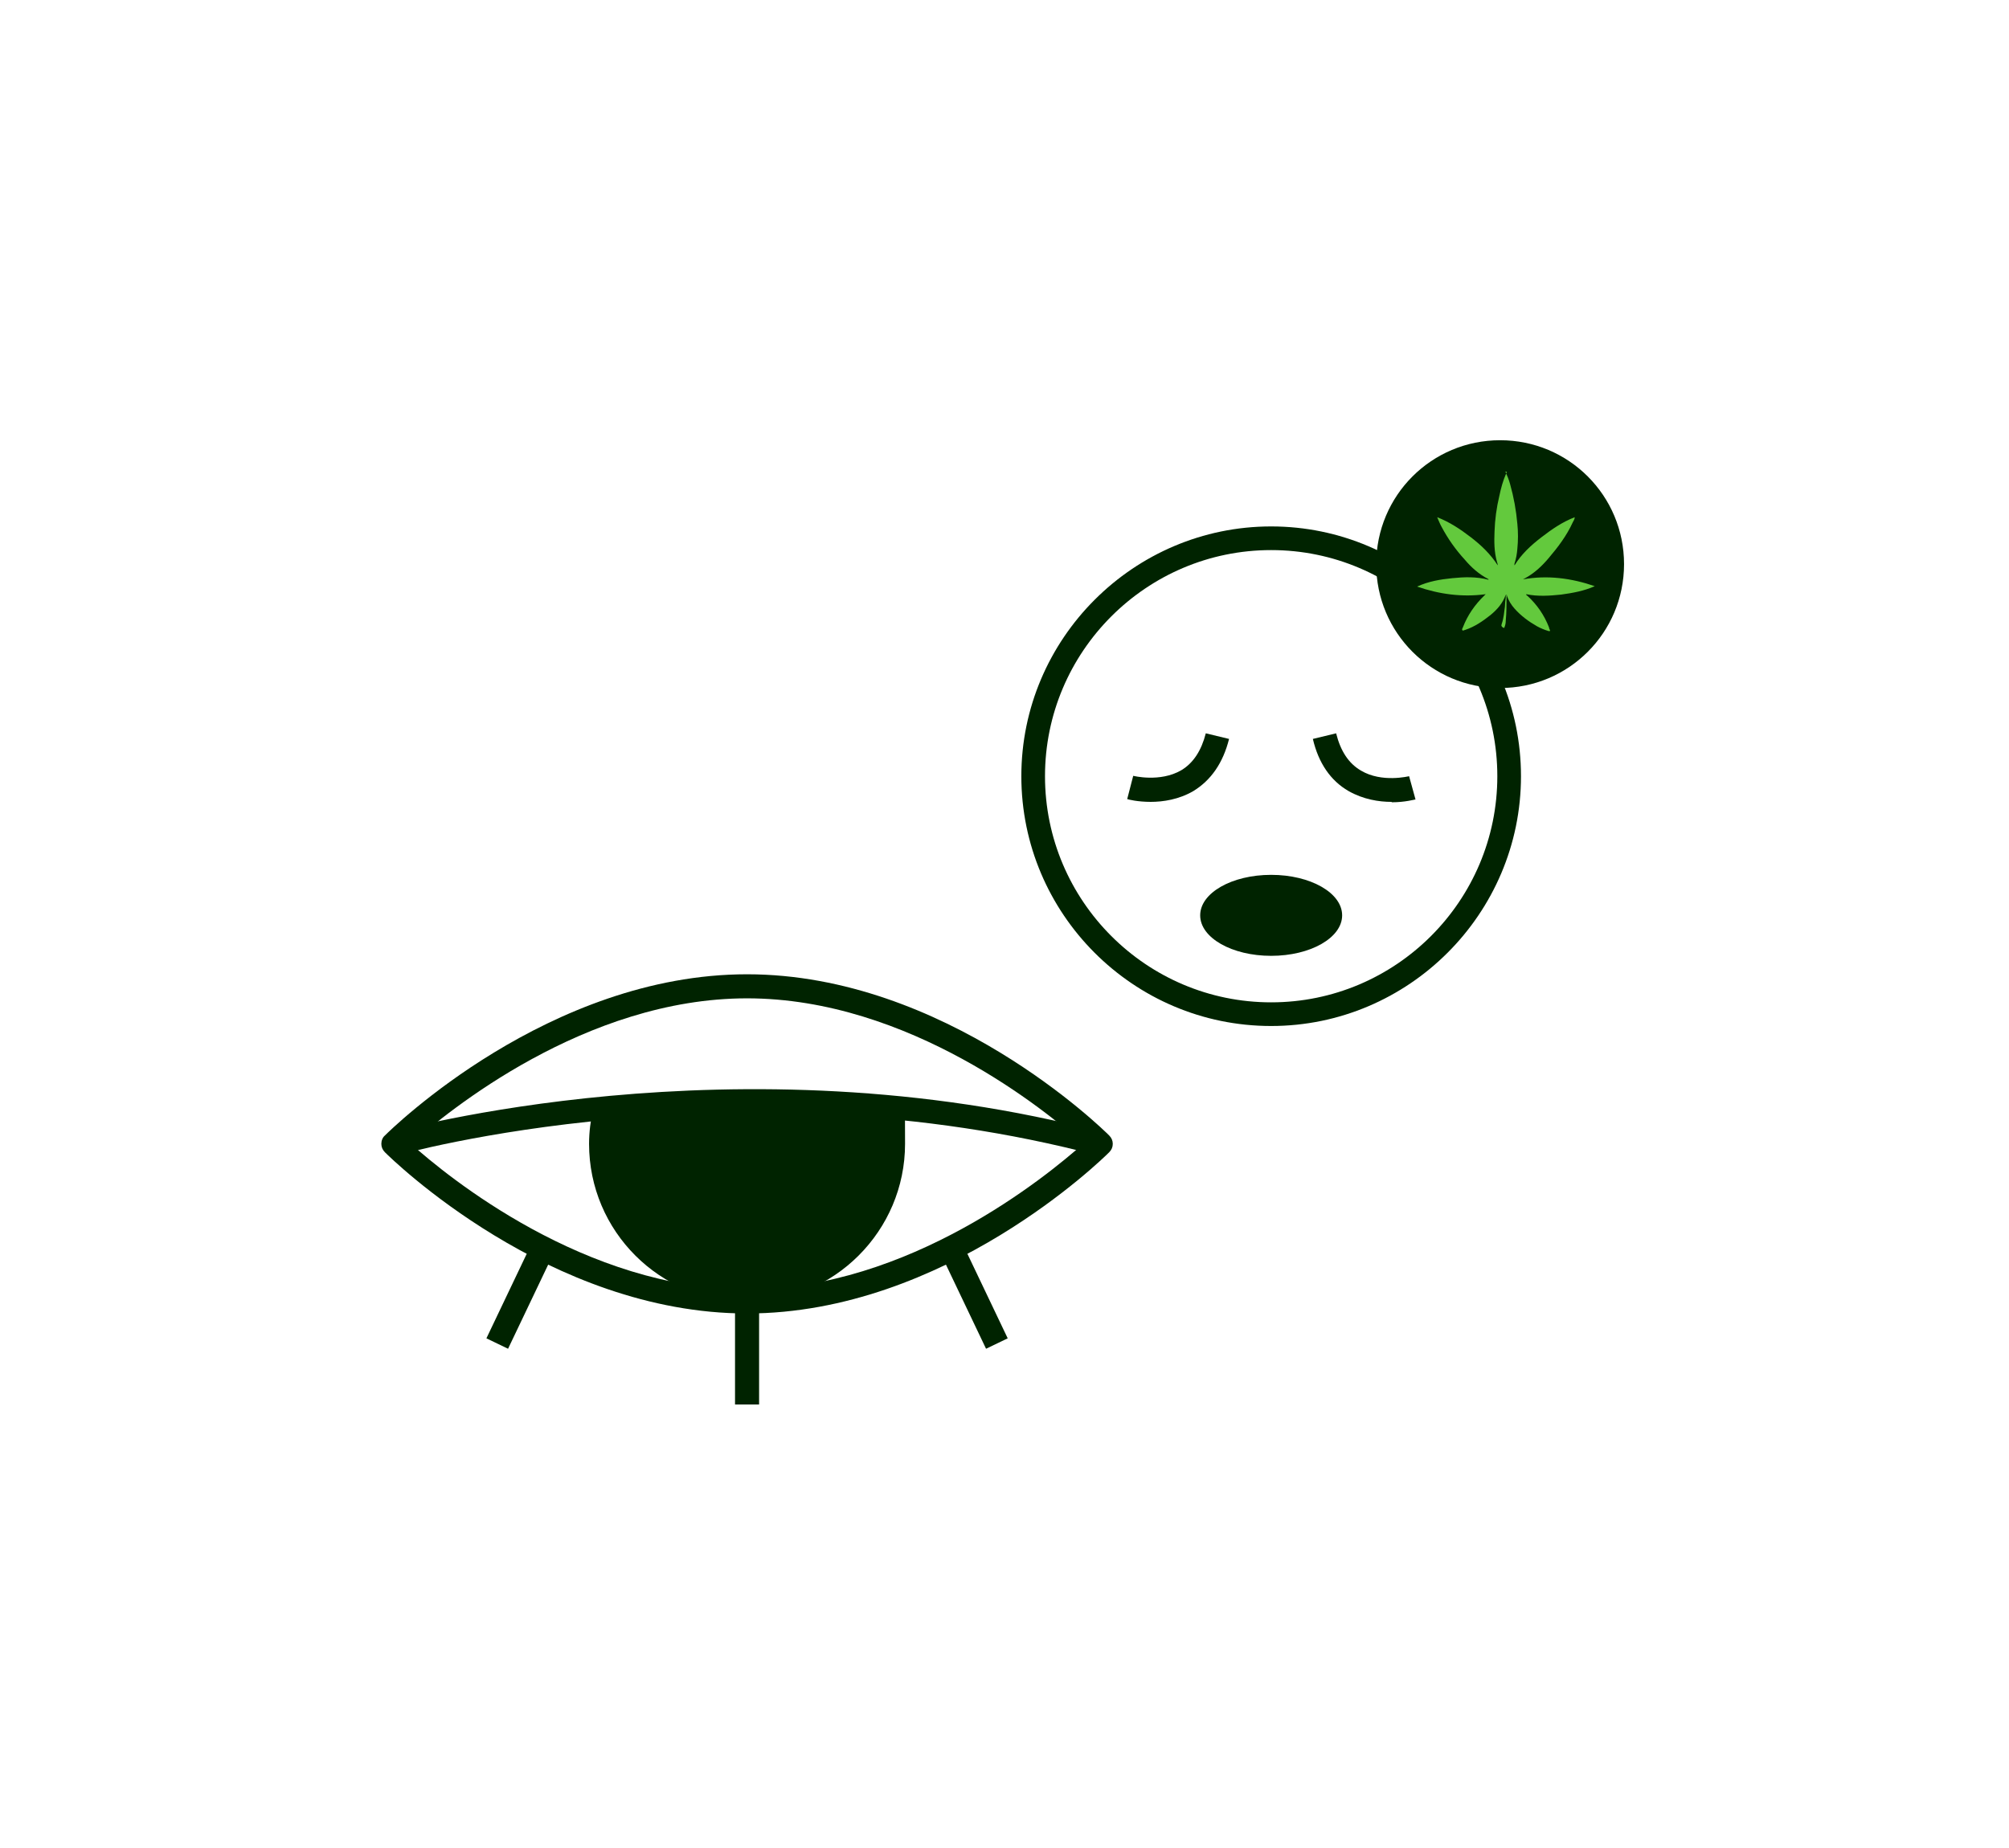 <?xml version="1.0" encoding="UTF-8"?>
<svg xmlns="http://www.w3.org/2000/svg" version="1.1" viewBox="0 0 501 461">
  <defs>
    <style>
      .cls-1 {
        fill: #002300;
      }

      .cls-2 {
        fill: #63c93d;
      }
    </style>
  </defs>
  <!-- Generator: Adobe Illustrator 28.7.1, SVG Export Plug-In . SVG Version: 1.2.0 Build 142)  -->
  <g>
    <g id="Ebene_2">
      <path class="cls-1" d="M405,140.7c0,17.1-13.8,30.9-30.9,30.9s-30.9-13.8-30.9-30.9,13.8-30.9,30.9-30.9,30.9,13.8,30.9,30.9Z"/>
      <path class="cls-1" d="M334.7,228.3c0,5.6-7.9,10.1-17.7,10.1s-17.7-4.5-17.7-10.1,7.9-10.1,17.7-10.1,17.7,4.5,17.7,10.1Z"/>
      <path class="cls-1" d="M317,137.2c-31.1,0-56.4,25.3-56.4,56.4s25.3,56.4,56.4,56.4,56.4-25.3,56.4-56.4-25.3-56.4-56.4-56.4ZM317,255.9c-34.4,0-62.3-28-62.3-62.3s28-62.3,62.3-62.3,62.3,28,62.3,62.3-28,62.3-62.3,62.3Z"/>
      <path class="cls-2" d="M375.4,117.6c.5,1.1.9,2.1,1.2,3.2.9,3.2,1.5,6.5,1.8,9.9.2,2,.2,4.1,0,6.1-.1,1.3-.3,2.5-.7,3.7,0,.1-.1.3,0,.5,1.7-2.8,4.1-5,6.7-7,2.6-2,5.2-3.8,8.3-5,0,.5-.3.9-.5,1.3-1.5,3.3-3.7,6.2-6,8.9-1.6,1.9-3.4,3.6-5.5,4.8-.3.2-.6.3-.9.5,6.1-1.1,12.1-.3,17.9,1.7-2.7,1.2-5.5,1.7-8.4,2.1-2.9.3-5.8.5-8.7-.1,0,.2.1.3.3.4,2.4,2.2,4.2,4.8,5.4,7.9,0,.2.1.4.2.6,0,0,.1.2,0,.3,0,0-.2,0-.3,0-1-.3-2-.7-2.9-1.2-2.1-1.2-4-2.6-5.6-4.4-.8-.9-1.5-2-1.9-3.2,0,0,0-.2-.1-.3-.2,0,0,.1,0,.2,0,2.1,0,4.3-.2,6.4,0,.5-.1,1-.3,1.5,0,.2-.2.3-.4.1-.3-.2-.5-.4-.3-.9.5-1.4.6-2.9.8-4.3,0-.7.1-1.5.2-2.2,0-.3,0-.5,0-.8,0,0,0,0,0,0-.7,2.1-2.1,3.7-3.8,5.1-1.9,1.5-3.9,2.9-6.3,3.7-.2,0-.5.3-.7.1s0-.5.1-.7c1.2-3.1,3-5.7,5.4-8,0,0,.2-.2.3-.3,0,0,0,0,0,0-5.9.8-11.6,0-17.1-1.9,2.8-1.3,5.8-1.8,8.8-2.1,3-.3,6-.4,9,.4,0-.1,0-.2-.1-.2-2.3-1.2-4.2-2.9-5.8-4.8-2.3-2.5-4.2-5.2-5.8-8.2-.4-.7-.7-1.5-1.1-2.4,3.1,1.2,5.8,3,8.4,5,2.6,2,4.9,4.2,6.7,7,0-.3-.1-.6-.2-.9-.7-2.5-.7-5-.6-7.5.1-3,.5-6,1.2-8.9.4-1.9.9-3.8,1.7-5.6,0-.1.1-.2.2-.4"/>
      <path class="cls-1" d="M287,200c-3.3,0-5.7-.6-5.9-.7l1.5-5.8s6.7,1.7,12-1.4c3-1.8,5-4.9,6.1-9.2l5.8,1.4c-1.5,6-4.5,10.3-8.9,13-3.6,2.1-7.5,2.7-10.7,2.7"/>
      <path class="cls-1" d="M347,200c-3.1,0-7-.6-10.7-2.7-4.5-2.6-7.5-7-8.9-13l5.8-1.4c1.1,4.4,3.1,7.5,6.2,9.3,5.2,3.1,11.9,1.4,12,1.4l1.6,5.8c-.2,0-2.6.7-5.9.7"/>
      <path class="cls-1" d="M102.5,285.3c9,8.1,43.4,36.3,83.8,36.3s74.8-28.3,83.8-36.3c-9-8.1-43.4-36.3-83.8-36.3s-74.8,28.3-83.8,36.3ZM186.3,327.6c-49.4,0-88.7-38.6-90.3-40.2-.6-.6-.9-1.3-.9-2.1s.3-1.6.9-2.1c1.6-1.6,40.9-40.2,90.3-40.2s88.7,38.6,90.3,40.2c.6.6.9,1.3.9,2.1s-.3,1.5-.9,2.1c-1.6,1.6-40.9,40.2-90.3,40.2Z"/>
      <path class="cls-1" d="M147.9,276.6c-.6,2.8-1,5.7-1,8.7,0,21.8,17.7,39.4,39.4,39.4s39.4-17.7,39.4-39.4-.4-6.1-1-9c-29-3-55.6-1.9-76.8.2Z"/>
      <path class="cls-1" d="M273.8,288.2c-90-23.8-174-.3-174.9,0l-1.7-5.7c.9-.2,86.4-24.3,178.1,0l-1.5,5.8h0Z"/>
      <path class="cls-1" d="M189.3,325.7h-6v24.6h6v-24.6Z"/>
      <path class="cls-1" d="M241,312.2l-5.4,2.6,10.3,21.6,5.4-2.6-10.3-21.6Z"/>
      <path class="cls-1" d="M131.6,312.2l-10.3,21.6,5.4,2.6,10.3-21.6-5.4-2.6Z"/>
    </g>
  </g>
</svg>